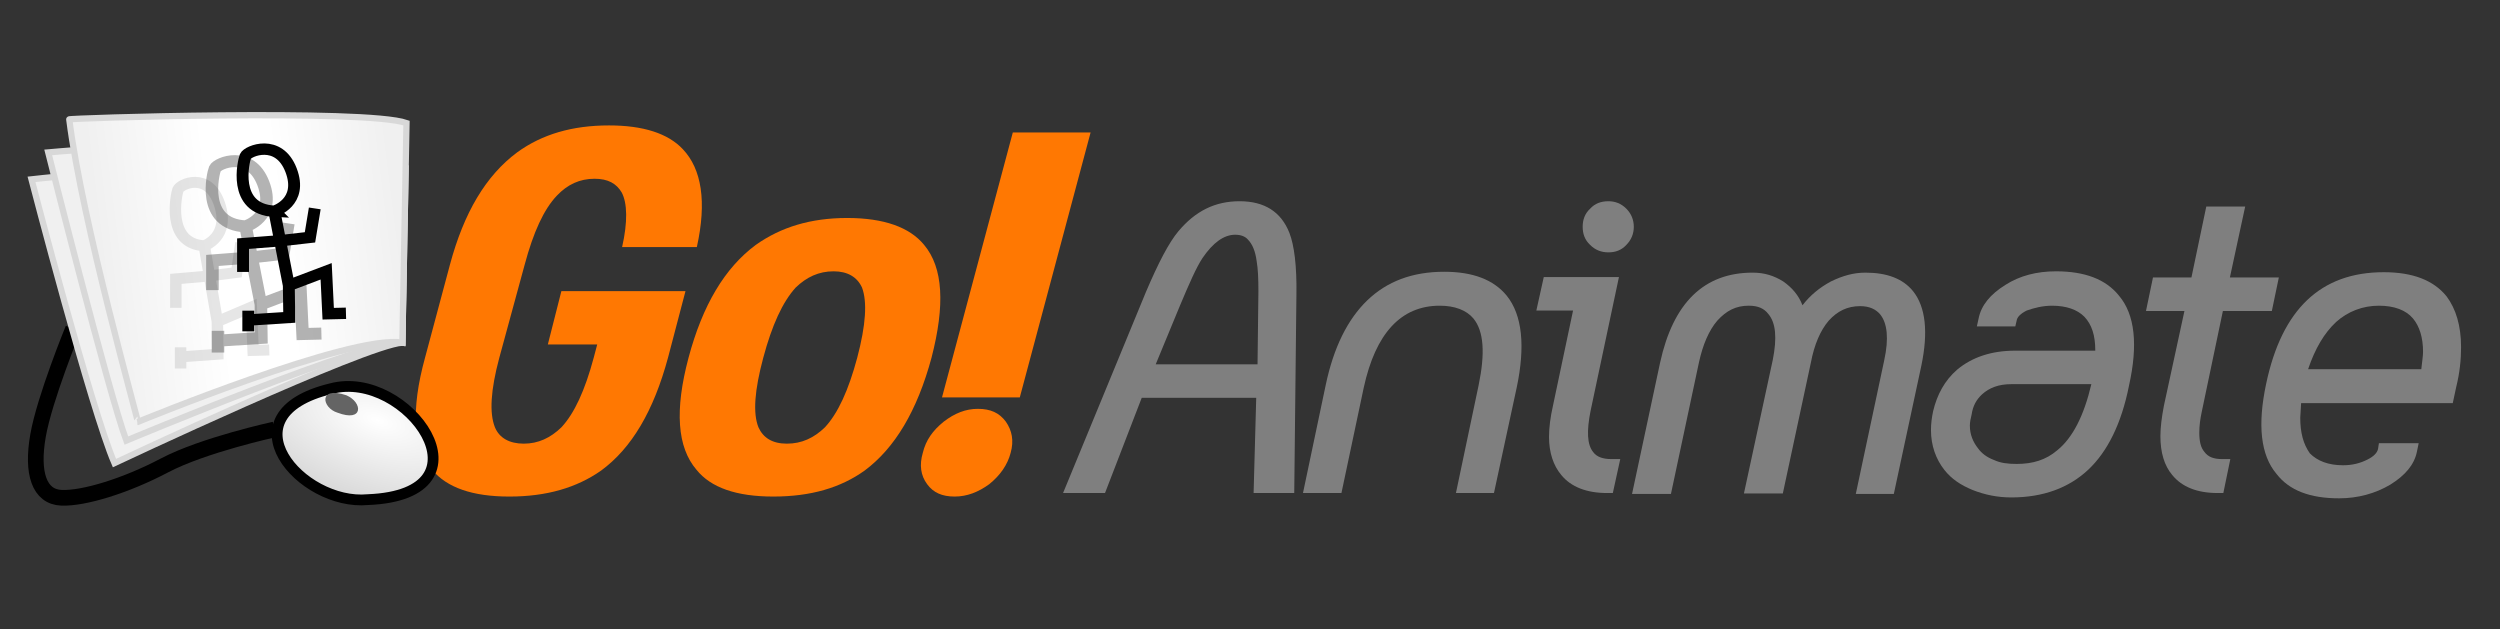 <?xml version="1.0" encoding="UTF-8" standalone="no"?>
<svg
   xmlns:dc="http://purl.org/dc/elements/1.1/"
   xmlns:cc="http://creativecommons.org/ns#"
   xmlns:rdf="http://www.w3.org/1999/02/22-rdf-syntax-ns#"
   xmlns:svg="http://www.w3.org/2000/svg"
   xmlns="http://www.w3.org/2000/svg"
   xmlns:xlink="http://www.w3.org/1999/xlink"
   xmlns:sodipodi="http://sodipodi.sourceforge.net/DTD/sodipodi-0.dtd"
   xmlns:inkscape="http://www.inkscape.org/namespaces/inkscape"
   inkscape:version="1.0 (4035a4fb49, 2020-05-01)"
   sodipodi:docname="GoAnimate! 2007.svg"
   viewBox="0 0 797.46 200.635"
   height="200.635"
   width="797.46"
   id="svg10"
   version="1.1">
  <rect x="0" y="0" width="797.46" height="200.635" fill="#333333" stroke="none"/>
  <defs
     id="defs14">
    <linearGradient
       inkscape:collect="always"
       id="linearGradient459853">
      <stop
         id="stop459849"
         offset="0"
         style="stop-color:#f0f0f0;stop-opacity:1" />
      <stop
         style="stop-color:#ffffff;stop-opacity:1"
         offset="0.388"
         id="stop459857" />
      <stop
         id="stop459859"
         offset="0.606"
         style="stop-color:#ffffff;stop-opacity:1" />
      <stop
         id="stop459851"
         offset="1"
         style="stop-color:#f0f0f0;stop-opacity:1" />
    </linearGradient>
    <linearGradient
       id="linearGradient459811"
       inkscape:collect="always">
      <stop
         style="stop-color:#ffffff;stop-opacity:1"
         offset="0"
         id="stop459809" />
      <stop
         style="stop-color:#d7d7d7;stop-opacity:1"
         offset="1"
         id="stop459807" />
    </linearGradient>
    <radialGradient
       gradientUnits="userSpaceOnUse"
       gradientTransform="matrix(2.148,0.713,-0.323,1.037,-89.654,-82.863)"
       r="25.009"
       fy="128.657"
       fx="117.182"
       cy="128.657"
       cx="117.182"
       id="radialGradient459813"
       xlink:href="#linearGradient459811"
       inkscape:collect="always" />
    <linearGradient
       y2="75.111"
       x2="127.601"
       y1="86.921"
       x1="32.73"
       gradientUnits="userSpaceOnUse"
       id="linearGradient459855"
       xlink:href="#linearGradient459853"
       inkscape:collect="always" />
  </defs>
  <sodipodi:namedview
     inkscape:current-layer="g18"
     inkscape:window-maximized="1"
     inkscape:window-y="-9"
     inkscape:window-x="-9"
     inkscape:cy="-90.547011"
     inkscape:cx="670.49725"
     inkscape:zoom="0.70710678"
     showgrid="false"
     id="namedview12"
     inkscape:window-height="1001"
     inkscape:window-width="1920"
     inkscape:pageshadow="2"
     inkscape:pageopacity="0"
     guidetolerance="10"
     gridtolerance="10"
     objecttolerance="10"
     borderopacity="1"
     bordercolor="#666666"
     pagecolor="#ffffff" />
  <g
     id="g18"
     inkscape:label="Image"
     inkscape:groupmode="layer">
    <g
       style="display:inline"
       transform="matrix(1.394,0,0,1.406,129.861,38.039)"
       id="g96">
	<g
   id="g44">
		<g
   id="g28">
			<g
   id="g26">
				<path
   style="display:inline;fill:#ff7802;fill-opacity:1"
   class="st0"
   d="m 34.3,17.3 c 2.4,-2.5 5.2,-3.8 8.6,-3.8 3.1,0 5,1.1 6.2,3.1 1.3,2.4 1.4,6.7 0.1,12.4 H 66.3 C 68.6,18.7 67.4,11.3 63.1,6.8 59.7,3.2 54,1.4 46.2,1.4 37.8,1.4 30.9,3.4 25.2,7.5 18,12.8 13,21.2 9.8,33 L 4.1,54.1 C 0.8,66 1.4,74.4 5.7,79.5 c 3.4,4.1 9.3,6.1 17.7,6.1 8.5,0 15.4,-2 21,-5.9 7,-5.1 12,-13.5 15.3,-25.6 L 63.7,39 H 35.3 l -3.1,12.1 h 11.3 l -0.8,3 c -2,7.4 -4.4,12.6 -7.4,15.8 -2.5,2.4 -5.3,3.7 -8.6,3.7 -3.3,0 -5.6,-1.3 -6.6,-3.7 -1.3,-3.2 -1,-8.4 1,-15.8 L 26.9,33 c 2,-7.4 4.4,-12.6 7.4,-15.7 z"
   id="path24" />

			</g>

		</g>

		<g
   id="g34">
			<g
   id="g32">
				<path
   style="display:inline;fill:#ff7802;fill-opacity:1"
   class="st0"
   d="m 120,54.1 c 3.1,-11.9 2.7,-20.4 -1.7,-25.6 -3.3,-4 -9.2,-6.1 -17.6,-6.1 -8.4,0 -15.2,2.1 -20.9,6.1 -7.1,5.2 -12.2,13.7 -15.4,25.6 -3.2,11.9 -2.6,20.3 1.8,25.4 3.3,4.1 9.2,6.1 17.6,6.1 8.6,0 15.4,-2 20.9,-5.9 6.9,-5.1 12,-13.5 15.3,-25.6 z m -38.5,0 c 2,-7.4 4.4,-12.6 7.4,-15.9 2.5,-2.4 5.3,-3.7 8.7,-3.7 3.2,0 5.4,1.3 6.5,3.7 1.2,3.2 0.9,8.4 -1.1,15.9 -2,7.4 -4.4,12.6 -7.4,15.8 -2.5,2.4 -5.3,3.7 -8.7,3.7 -3.3,0 -5.4,-1.3 -6.5,-3.7 -1.3,-3.2 -0.9,-8.4 1.1,-15.8 z"
   id="path30" />

			</g>

		</g>

		<g
   id="g42">
			<g
   id="g40">
				<path
   style="display:inline;fill:#ff7802;fill-opacity:1"
   class="st0"
   d="m 138.1,75.7 c 0.8,-2.8 0.3,-5.1 -1.1,-7.1 -1.5,-2 -3.5,-2.9 -6.4,-2.9 -2.8,0 -5.3,1 -7.8,2.9 -2.5,2 -4.1,4.2 -4.8,7.1 -0.8,2.7 -0.5,5.1 1,7.1 1.4,1.9 3.4,2.8 6.3,2.8 2.8,0 5.4,-1 7.9,-2.8 2.5,-2 4.2,-4.4 4.9,-7.1 z"
   id="path36" />

				<path
   style="display:inline;fill:#ff7802;fill-opacity:1"
   class="st0"
   d="m 122.4,63.1 h 17.8 L 156.4,3 h -17.8 z"
   id="path38" />

			</g>

		</g>

	</g>

	<g
   id="g94">
		<g
   id="g50">
			<g
   id="g48">
				<path
   style="fill:#7f7f7f;fill-opacity:1"
   class="st1"
   d="m 376.4,42.3 c 3.3,0 5.8,0.9 7.4,2.5 1.7,1.8 2.5,4.2 2.5,7.7 H 368 c -5.5,0 -9.9,1.5 -13.3,4.3 -2.9,2.5 -4.6,5.7 -5.5,9.4 -0.3,1.4 -0.5,2.8 -0.5,4.3 0,3.5 1.1,6.6 3.1,9.1 1.6,2 3.7,3.4 6.4,4.5 2.8,1.1 5.7,1.7 8.9,1.7 7.3,0 13.2,-2.2 17.6,-6.3 4.4,-4.1 7.6,-10.5 9.3,-19 2.1,-9.3 1.4,-16.2 -2.3,-20.5 -3,-3.7 -7.8,-5.5 -14.4,-5.5 -4.4,0 -8.3,1 -11.6,3.1 -3.4,2.1 -5.5,4.6 -6.1,7.6 l -0.4,1.8 h 8.8 l 0.3,-1.3 c 0.1,-0.8 0.9,-1.6 2.3,-2.3 1.7,-0.6 3.7,-1.1 5.8,-1.1 z m -13.3,35 c -1.6,-0.6 -2.8,-1.5 -3.6,-2.6 -1.2,-1.5 -1.9,-3.2 -1.9,-5.2 0,-0.8 0.2,-1.7 0.4,-2.5 0.3,-2 1.1,-3.4 2.4,-4.6 1.7,-1.5 3.8,-2.3 6.7,-2.3 h 18.3 c -1.7,7.2 -4.3,12.2 -7.8,15 -2.6,2.2 -5.6,3.1 -9.3,3.1 -2,0 -3.7,-0.2 -5.2,-0.9 z"
   id="path46" />

			</g>

		</g>

		<g
   id="g56">
			<g
   id="g54">
				<path
   style="fill:#7f7f7f;fill-opacity:1"
   class="st1"
   d="m 426.7,43.5 1.6,-7.6 h -11.2 l 3.5,-16.1 h -8.9 l -3.4,16.1 h -8.8 l -1.6,7.6 h 8.8 L 402,65 c -0.5,2.6 -0.8,4.9 -0.8,6.9 0,3.7 0.9,6.7 2.7,8.8 2.2,2.7 5.7,4.1 10.4,4.1 h 1.3 l 1.6,-7.7 h -1.9 c -1.9,0 -3.2,-0.5 -4,-1.6 -0.9,-1 -1.2,-2.5 -1.2,-4.4 0,-1.5 0.2,-3.1 0.6,-4.9 l 4.8,-22.7 c 0,0 11.2,0 11.2,0 z"
   id="path52" />

			</g>

		</g>

		<g
   id="g62">
			<g
   id="g60">
				<path
   style="fill:#7f7f7f;fill-opacity:1"
   class="st1"
   d="m 433.2,67.7 c 0,-0.3 0.1,-1.4 0.2,-3.3 h 34.7 l 0.8,-3.7 c 0.8,-3.2 1.1,-6.2 1.1,-9 0,-4.9 -1.2,-8.7 -3.3,-11.5 -3,-3.7 -7.8,-5.5 -14.4,-5.5 -14.4,0 -23.3,8.4 -26.9,25.3 -2,9.3 -1.3,16.2 2.4,20.5 2.9,3.7 7.6,5.5 14.3,5.5 4.3,0 8.3,-1.1 11.7,-3.1 3.4,-2.1 5.5,-4.5 6.1,-7.5 l 0.4,-1.9 h -9.1 l -0.2,1.3 c -0.2,0.9 -1,1.7 -2.4,2.4 -1.6,0.8 -3.4,1.3 -5.6,1.3 -3.4,0 -5.9,-1 -7.6,-2.7 -1.5,-2.1 -2.2,-4.7 -2.2,-8.1 z m 18,-25.4 c 3.5,0 6.2,1 7.8,2.9 1.5,1.8 2.3,4.3 2.3,7.6 0,0.8 -0.2,2.1 -0.4,3.9 H 435 c 1.6,-4.7 3.7,-8.2 6.4,-10.7 2.7,-2.4 6.1,-3.7 9.8,-3.7 z"
   id="path58" />

			</g>

		</g>

		<g
   id="g68">
			<g
   id="g66">
				<path
   style="fill:#7f7f7f;fill-opacity:1"
   class="st1"
   d="m 279,20.3 c -1.2,-1.2 -2.6,-1.7 -4.1,-1.7 -1.7,0 -3.1,0.5 -4.2,1.7 -1.2,1.1 -1.7,2.5 -1.7,4.1 0,1.6 0.5,3 1.7,4.1 1.2,1.2 2.6,1.7 4.2,1.7 1.6,0 3,-0.5 4.1,-1.7 1.1,-1.1 1.7,-2.5 1.7,-4.1 0,-1.6 -0.6,-3 -1.7,-4.1 z"
   id="path64" />

			</g>

		</g>

		<g
   id="g74">
			<g
   id="g72">
				<path
   style="fill:#7f7f7f;fill-opacity:1"
   class="st1"
   d="m 262.2,65 c -0.6,2.6 -0.9,5 -0.9,7.1 0,3.5 1,6.5 2.8,8.6 2.2,2.7 5.8,4.1 10.5,4.1 h 1.3 l 1.7,-7.7 h -2 c -2,0 -3.4,-0.5 -4.2,-1.6 -1.4,-1.7 -1.5,-4.8 -0.6,-9.3 l 6.5,-30.4 h -17.2 l -1.7,7.6 h 8.4 z"
   id="path70" />

			</g>

		</g>

		<g
   id="g80">
			<g
   id="g78">
				<path
   style="fill:#7f7f7f;fill-opacity:1"
   class="st1"
   d="m 219.7,41.1 c -4.5,4.3 -7.7,10.7 -9.5,19.2 L 205,84.8 h 8.8 l 5.1,-23.9 c 2.7,-12.3 8.5,-18.6 17.4,-18.6 3.4,0 6.1,1 7.7,2.9 2.4,2.9 2.7,7.9 1.2,15.1 L 240,84.8 h 8.7 l 5.2,-23.9 c 2,-9.4 1.3,-16.5 -2.3,-20.9 -3,-3.6 -7.7,-5.4 -14.3,-5.4 -7.3,0 -13.1,2.2 -17.6,6.5 z"
   id="path76" />

			</g>

		</g>

		<g
   id="g86">
			<g
   id="g84">
				<path
   style="fill:#7f7f7f;fill-opacity:1"
   class="st1"
   d="m 295.6,55.2 c 0.9,-4.1 2.3,-7.3 4.2,-9.5 2.1,-2.3 4.3,-3.4 7.2,-3.4 2.1,0 3.5,0.6 4.5,1.9 1.7,2 2,5.4 1,10.4 l -6.6,30.3 h 8.9 l 6.4,-29.6 c 0.8,-4.2 2.2,-7.4 4.1,-9.6 2,-2.2 4.3,-3.3 7.2,-3.3 2.1,0 3.6,0.7 4.6,1.9 1.6,2 2,5.4 0.9,10.4 L 331.5,85 h 8.7 l 6.3,-29.1 c 1.6,-7.6 1,-13.3 -1.9,-16.9 -2.3,-2.8 -5.9,-4.2 -10.9,-4.2 -2.7,0 -5.2,0.7 -7.9,2 -2.6,1.4 -4.7,3.1 -6.5,5.4 -0.9,-2.3 -2.4,-4 -4.4,-5.4 -2.1,-1.3 -4.3,-2 -7,-2 -11.1,0 -18.2,6.8 -21.2,20.5 L 280.3,85 h 8.9 z"
   id="path82" />

			</g>

		</g>

		<g
   id="g92">
			<g
   id="g90">
				<path
   style="fill:#7f7f7f;fill-opacity:1"
   class="st1"
   d="m 201.9,25.8 c -1.9,-4.8 -5.7,-7.2 -11.4,-7.2 -5.6,0 -10.1,2.2 -14,6.8 -2.2,2.6 -4.6,7.2 -7.4,13.7 l -19,45.7 h 9.6 l 8.4,-21.6 h 26.2 l -0.6,21.6 h 9.3 l 0.5,-45.1 c 0.1,-6.4 -0.5,-11.1 -1.6,-13.9 z m -12.4,0.4 c 1.3,0 2.3,0.4 2.9,1.1 1,1 1.7,2.6 2,4.9 0.3,1.7 0.4,3.9 0.4,6.9 l -0.2,16.5 h -23.3 l 5.5,-13.2 c 2.2,-5.2 3.8,-8.8 5.2,-10.9 2.4,-3.5 4.9,-5.3 7.5,-5.3 z"
   id="path88" />

			</g>

		</g>

	</g>

</g>
    <path
       sodipodi:nodetypes="ccc"
       id="path459805"
       d="m 105.61,123.975 c -34.781,8.369 -9.539,37.431 11.744,35.401 41.226,-1.647 12.503,-41.896 -11.744,-35.401 z"
       style="display:inline;fill:url(#radialGradient459813);fill-opacity:1;stroke:#000000;stroke-width:3.442;stroke-linecap:butt;stroke-linejoin:miter;stroke-miterlimit:4;stroke-dasharray:none;stroke-opacity:1" />
    <path
       sodipodi:nodetypes="csssc"
       id="path459817"
       d="m 87.539,136.993 c 0,0 -22.643,4.926 -35.054,11.463 -12.411,6.537 -25.769,10.611 -32.875,10.327 -7.105,-0.284 -9.569,-7.863 -7.484,-19.801 2.084,-11.937 11.179,-34.106 11.179,-34.106"
       style="display:inline;fill:none;stroke:#000000;stroke-width:5;stroke-linecap:butt;stroke-linejoin:miter;stroke-miterlimit:4;stroke-dasharray:none;stroke-opacity:1" />
    <path
       sodipodi:nodetypes="ccc"
       id="path459819"
       d="m 107.654,131.637 c 8.349,3.175 8.111,-3.283 2.814,-5.56 -9.077,-3.015 -7.771,4.068 -2.814,5.56 z"
       style="display:inline;fill:#646464;fill-opacity:1;stroke:none;stroke-width:1px;stroke-linecap:butt;stroke-linejoin:miter;stroke-opacity:1" />
    <path
       sodipodi:nodetypes="ccccc"
       id="path459821"
       d="m 128.349,109.286 c -12.326,0.938 -91.839,38.429 -91.839,38.429 -7.316,-16.855 -26.461,-90.505 -26.461,-90.505 0,0 88.77,-10.011 119.352,-3.647 z"
       style="display:inline;fill:#f0f0f0;fill-opacity:1;stroke:#d8d8d8;stroke-width:2;stroke-linecap:butt;stroke-linejoin:miter;stroke-miterlimit:4;stroke-dasharray:none;stroke-opacity:1" />
    <path
       sodipodi:nodetypes="ccc"
       id="path459825"
       d="M 128.349,109.286 C 118.282,107.911 40.305,140.537 40.305,140.537 34.741,125.753 15.38,48.614 15.38,48.614 c 0,0 96.52,-8.662 113.844,-1.237 z"
       style="display:inline;fill:#f0f0f0;fill-opacity:1;stroke:#d8d8d8;stroke-width:2;stroke-linecap:butt;stroke-linejoin:miter;stroke-miterlimit:4;stroke-dasharray:none;stroke-opacity:1" />
    <path
       sodipodi:nodetypes="ccccc"
       id="path459827"
       d="m 128.349,109.286 c -16.29,-2.756 -84.394,25.305 -84.394,25.305 0.321,0 -17.741,-63.664 -21.858,-96.496 -1.095,-0.365 94.433,-3.436 107.569,1.149 z"
       style="display:inline;fill:url(#linearGradient459855);fill-opacity:1;stroke:#d8d8d8;stroke-width:2;stroke-linecap:butt;stroke-linejoin:miter;stroke-miterlimit:4;stroke-dasharray:none;stroke-opacity:1" />
    <g
       transform="matrix(1.084,0,0,1.036,-7.216,-4.242)"
       style="display:inline"
       id="g1027">
      <path
         id="path991"
         style="fill:none;stroke:#000000;stroke-width:3.5;stroke-linecap:butt;stroke-linejoin:miter;stroke-miterlimit:4;stroke-dasharray:none;stroke-opacity:1"
         d="m 99.281,68.264 -1.407,8.91 -8.977,1.072 -10.719,0.871 v 8.709 m 1.541,14.805 v 3.484 m 11.924,-14.135 0.134,9.848 -12.058,0.804 v -2.881 m 7.67,-30.615 4.254,22.844 10.987,-4.354 0.603,13.063 5.225,-0.134 M 87.39,69.135 c 0,0 8.541,-2.713 4.924,-12.628 -3.618,-9.915 -12.753,-5.977 -13.432,-4.287 -0.537,1.337 -4.02,16.269 8.508,16.915 z"
         sodipodi:nodetypes="cccccccccccccccccssc" />
      <path
         sodipodi:nodetypes="cccccccccccccccccssc"
         d="m 91.513,72.882 -1.49,9.36 -9.505,1.126 -11.349,0.915 v 9.149 m 1.631,15.553 v 3.659 m 12.626,-14.849 0.142,10.345 -12.768,0.844 v -3.026 m 8.122,-32.161 4.504,23.998 11.633,-4.574 0.638,13.723 5.533,-0.141 M 78.922,73.797 c 0,0 9.044,-2.85 5.213,-13.266 C 80.306,50.116 70.633,54.253 69.914,56.028 69.346,57.432 65.658,73.119 78.922,73.797 Z"
         style="opacity:0.3;fill:none;stroke:#000000;stroke-width:3.691;stroke-linecap:butt;stroke-linejoin:miter;stroke-miterlimit:4;stroke-dasharray:none;stroke-opacity:1"
         id="path991-1" />
      <path
         id="path991-1-1"
         style="opacity:0.1;fill:none;stroke:#000000;stroke-width:3.371;stroke-linecap:butt;stroke-linejoin:miter;stroke-miterlimit:4;stroke-dasharray:none;stroke-opacity:1"
         d="m 77.557,78.879 -1.277,9.1 -8.151,1.095 -9.733,0.889 v 8.895 m 1.399,15.121 v 3.558 m 10.827,-14.437 0.122,10.058 -10.949,0.821 v -2.942 m 6.965,-31.269 3.863,23.332 9.976,-4.447 0.547,13.342 4.745,-0.137 M 66.76,79.769 c 0,0 7.756,-2.771 4.471,-12.897 -3.285,-10.126 -11.58,-6.105 -12.196,-4.379 -0.488,1.365 -3.65,16.617 7.725,17.276 z"
         sodipodi:nodetypes="cccccccccccccccccssc" />
    </g>
  </g>
  <style
     type="text/css"
     id="style22">
	.st0{fill:#F47821;}
	.st1{fill:#7F7F7F;}
</style>
</svg>
